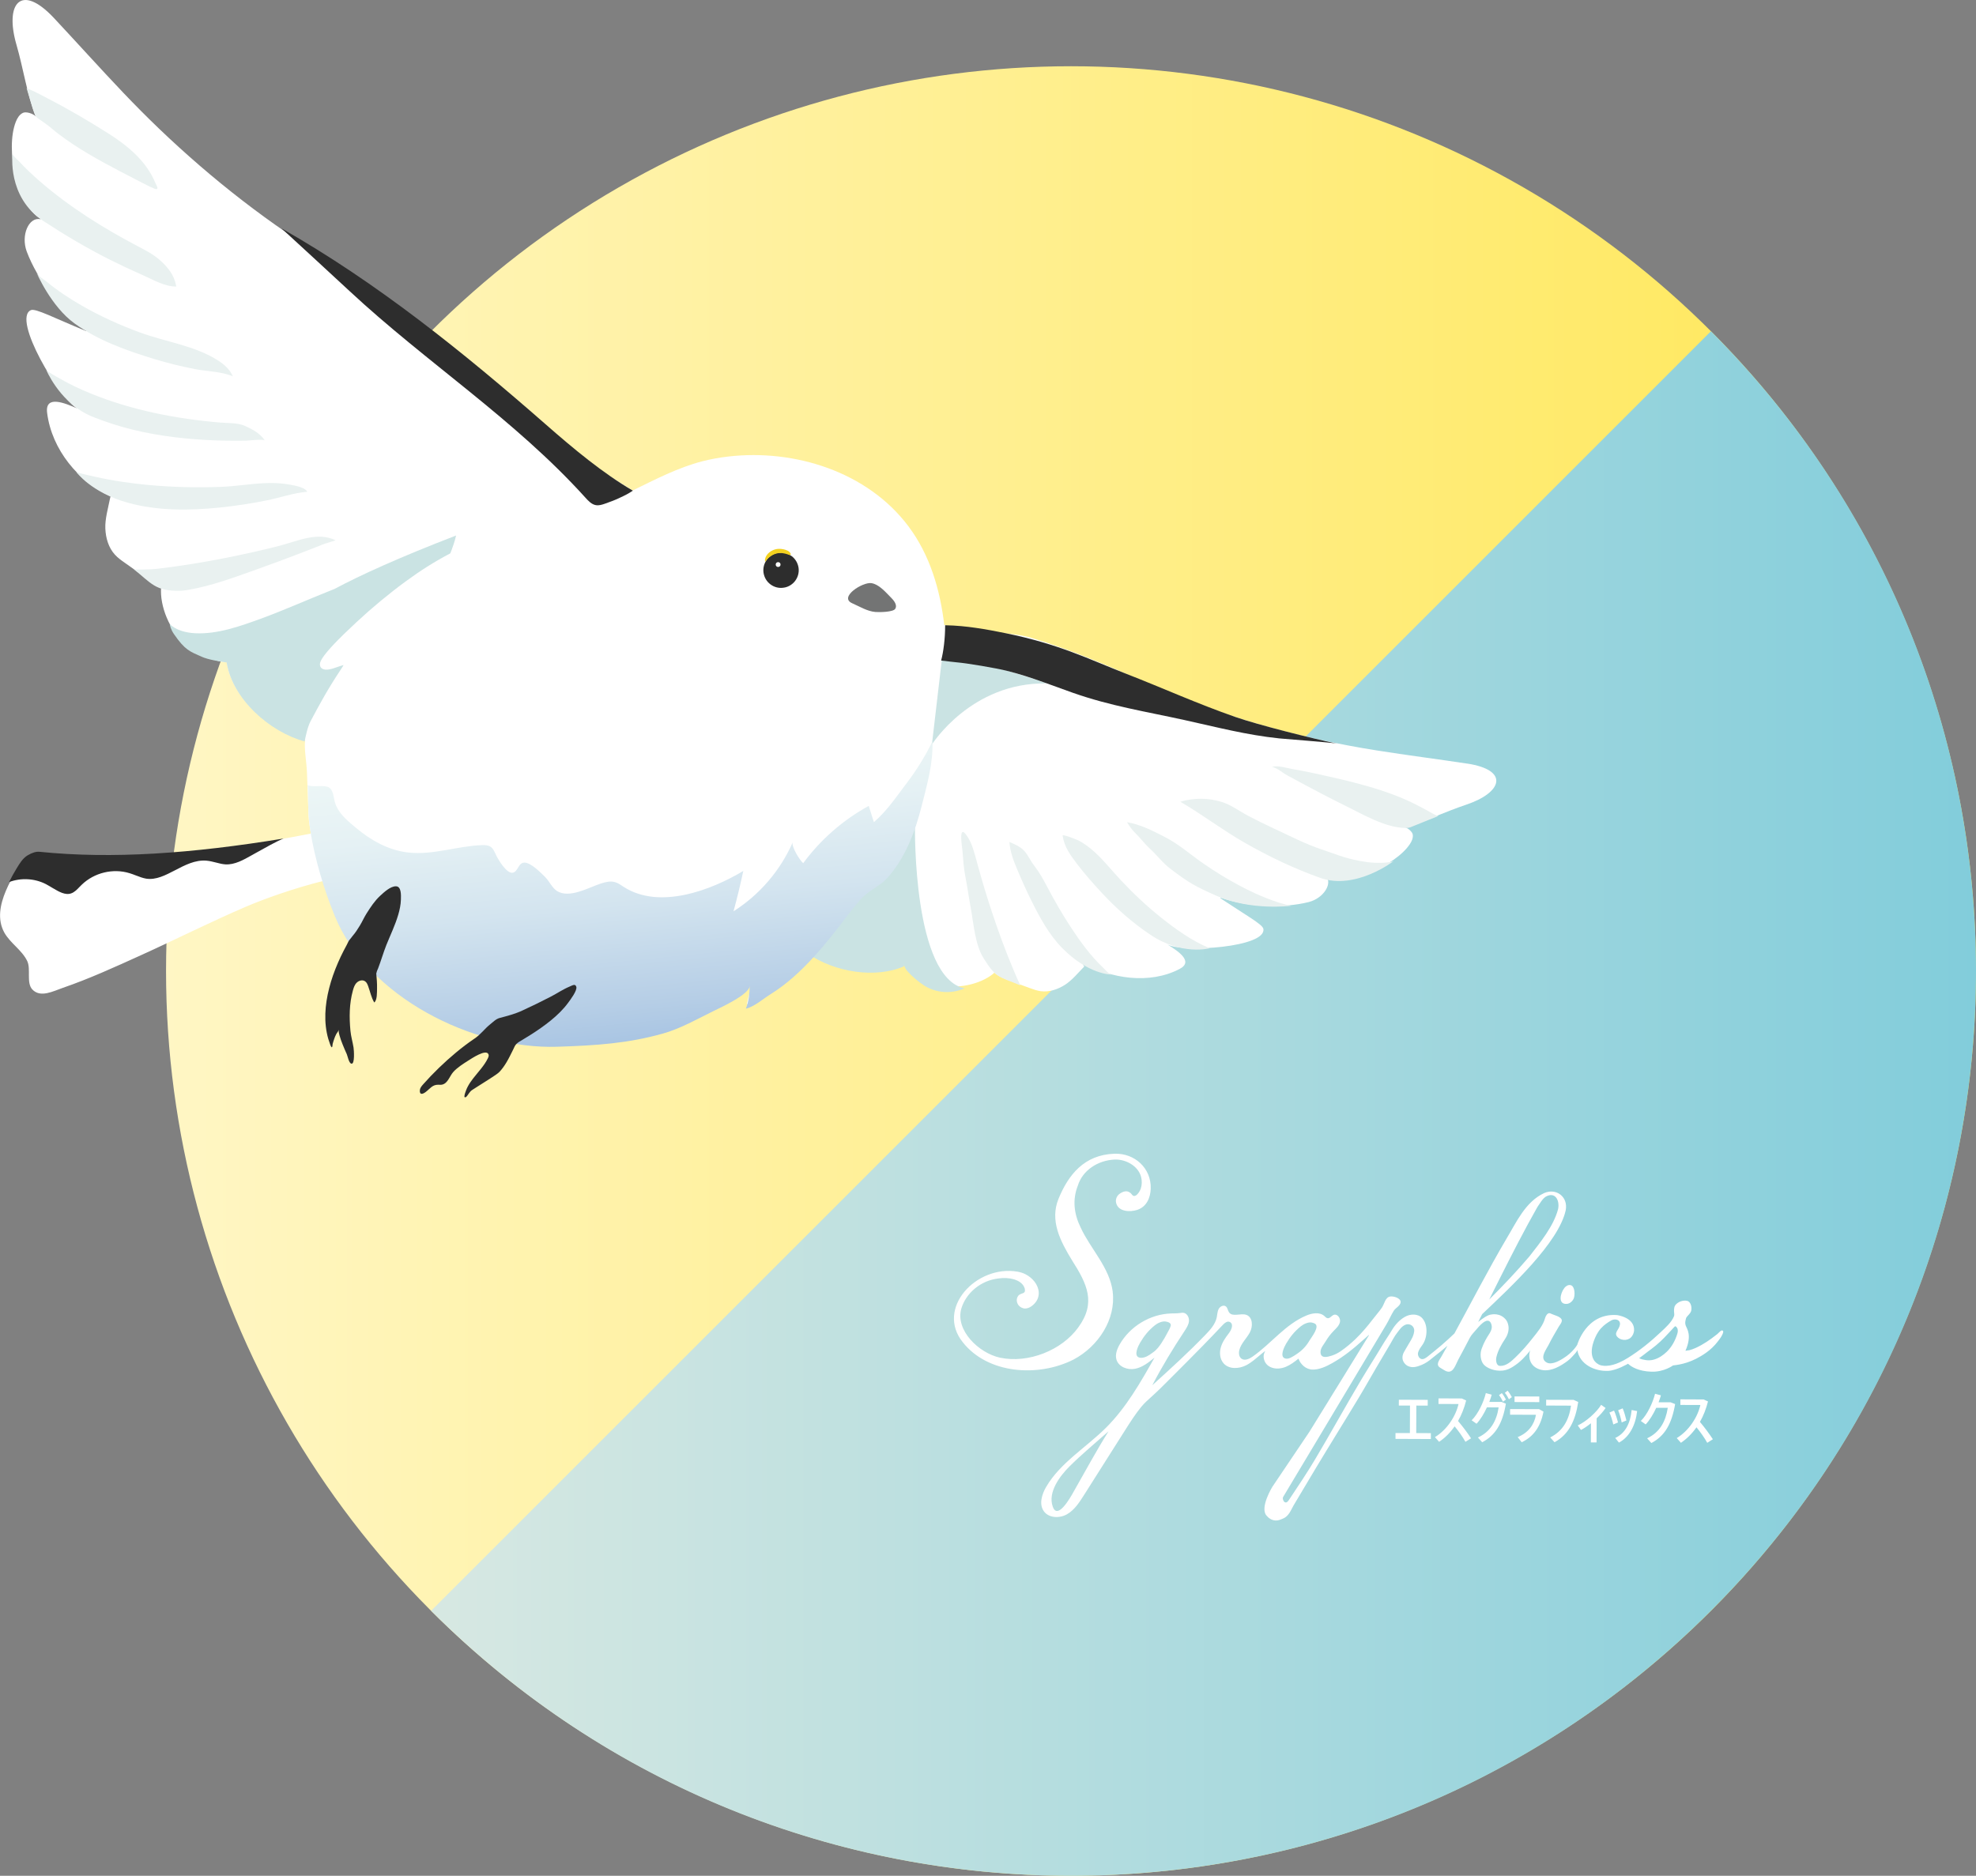 <?xml version="1.0" encoding="UTF-8"?>
<svg id="_レイヤー_2" data-name="レイヤー_2" xmlns="http://www.w3.org/2000/svg" width="548.14" height="520.45" xmlns:xlink="http://www.w3.org/1999/xlink" viewBox="0 0 548.14 520.45">
  <rect x="0" y="0" width="548.14" height="520.45" fill="#808080" stroke="none"/>
  <defs>
    <style>
      .cls-1 {
        fill: #f3d11f;
      }

      .cls-2 {
        fill: url(#_名称未設定グラデーション_1106);
      }

      .cls-3 {
        fill: url(#_名称未設定グラデーション_1064);
      }

      .cls-4 {
        fill: #cae3e3;
      }

      .cls-5 {
        fill: #fff;
      }

      .cls-6 {
        fill: #e9f1f0;
      }

      .cls-7 {
        fill: #2d2d2d;
      }

      .cls-8 {
        fill: #737474;
      }

      .cls-9 {
        fill: url(#_名称未設定グラデーション_33);
      }
    </style>
    <linearGradient id="_名称未設定グラデーション_1064" data-name="名称未設定グラデーション 1064" x1="46.06" y1="269.42" x2="548.14" y2="269.42" gradientUnits="userSpaceOnUse">
      <stop offset="0" stop-color="#fff6c4"/>
      <stop offset="1" stop-color="#ffe754"/>
    </linearGradient>
    <linearGradient id="_名称未設定グラデーション_1106" data-name="名称未設定グラデーション 1106" x1="119.59" y1="306.18" x2="548.14" y2="306.18" gradientUnits="userSpaceOnUse">
      <stop offset="0" stop-color="#d7e8e2"/>
      <stop offset="1" stop-color="#82cddb"/>
    </linearGradient>
    <linearGradient id="_名称未設定グラデーション_33" data-name="名称未設定グラデーション 33" x1="165.5" y1="285.18" x2="165.5" y2="205.6" gradientTransform="translate(-13.47 21.07) rotate(-5.65)" gradientUnits="userSpaceOnUse">
      <stop offset="0" stop-color="#a9c5e3"/>
      <stop offset=".13" stop-color="#b6cee6"/>
      <stop offset=".48" stop-color="#d3e4ef"/>
      <stop offset=".78" stop-color="#e5f1f4"/>
      <stop offset="1" stop-color="#ecf6f6"/>
    </linearGradient>
  </defs>
  <g id="_レイヤー_1-2" data-name="レイヤー_1">
    <circle class="cls-3" cx="297.1" cy="269.42" r="251.04"/>
    <path class="cls-2" d="M474.61,91.91c98.04,98.04,98.04,256.98,0,355.02-98.04,98.04-256.98,98.04-355.02,0"/>
    <path class="cls-5" d="M392.87,397.62l4.05.02v1.63s-9.81-.04-9.81-.04v-1.62s3.99.01,3.99.01l.03-7.64h-3.1s.01-1.61.01-1.61l8.01.03v1.6s-3.16-.01-3.16-.01l-.03,7.64ZM406.71,388.57l-1.2-.55-6.47-.03v1.55l5.55.02c-.77,3.45-3.29,7.24-6.54,9.18l1.16,1.31c1.6-1.08,3.07-2.52,4.3-4.3,1.08,1.29,2.21,2.88,3,4.3l1.56-.98c-1.02-1.54-2.34-3.32-3.61-4.8.95-1.66,1.72-3.57,2.25-5.7ZM413.13,388.97c.27-.69.5-1.37.67-2l-1.63-.45c-.6,2.52-2.15,5.81-3.94,7.55l1.36.96c1.06-1.12,2.08-2.79,2.88-4.55l3.25.02c-.57,3.72-2.21,6.72-5.74,8.35l1.18,1.32c3.71-1.96,5.64-5.21,6.57-10.71l-1.22-.49h-3.38ZM418.21,385.86l-.77.59c.45.52.8,1.14,1.13,1.79l.82-.59c-.35-.63-.71-1.24-1.18-1.79ZM415.82,387.09c.44.54.77,1.16,1.11,1.83l.82-.59c-.34-.65-.69-1.25-1.14-1.8l-.79.56ZM418.9,390.95v1.57s7.18.03,7.18.03c-.48,2.74-2.13,4.99-5.07,6.19l1.11,1.43c3.26-1.56,5.23-4.25,6.04-8.51l-1.23-.68-8.03-.02ZM427.01,387.47l-6.88-.02v1.56s6.87.02,6.87.02v-1.55ZM436.53,388.41l-7.63-.03v1.6s6.9.03,6.9.03c-.55,3.9-2.19,7.02-5.78,8.82l1.21,1.33c3.89-2.13,5.76-5.85,6.57-11.17l-1.28-.58ZM437.66,395.49l.9,1.26c.87-.44,1.83-1.1,2.76-1.85l-.02,5.32h1.58s.03-6.7.03-6.7c1.01-.96,1.9-1.98,2.48-2.86l-1.24-.88c-1.16,1.97-4.23,4.74-6.49,5.72ZM448.06,398.98l1.03,1.28c2.85-1.5,4.61-4.75,5.05-8.75l-1.52-.29c-.37,3.71-1.76,6.47-4.56,7.76ZM447.73,391.38l-1.28.55c.41.8.9,2.44,1.07,3.3l1.31-.55c-.23-.96-.69-2.42-1.1-3.3ZM450.13,390.76l-1.26.53c.38.85.84,2.51.98,3.38l1.32-.55c-.22-.96-.65-2.46-1.04-3.36ZM460.09,389.06c.26-.65.47-1.3.64-1.91l-1.62-.44c-.62,2.51-2.16,5.8-3.95,7.55l1.35.96c1.07-1.13,2.11-2.83,2.93-4.61h3.2c-.57,3.74-2.2,6.82-5.73,8.46l1.18,1.31c3.71-1.96,5.64-5.26,6.59-10.81l-1.26-.49h-3.35ZM473.79,388.84l-1.2-.55-6.46-.03v1.55s5.55.02,5.55.02c-.77,3.45-3.29,7.23-6.55,9.18l1.16,1.31c1.59-1.09,3.07-2.52,4.31-4.3,1.08,1.29,2.21,2.89,2.99,4.3l1.56-.99c-1.01-1.54-2.33-3.32-3.59-4.81.95-1.66,1.71-3.57,2.24-5.69ZM433.95,357.37c-1.16,1.47-1.81,4.56.64,4.41.86-.05,1.59-.71,1.94-1.45.41-.88.41-3.42-.81-3.75-.7-.18-1.37.27-1.78.79ZM478,369.65c-.19.91-.94,1.85-1.5,2.57-.91,1.2-2.02,2.24-3.25,3.12-3.85,2.72-7.08,3.29-9.15,3.51,0,0-2.49,1.86-6.02,1.74-3.53-.12-5.53-1.32-6.47-2.21,0,0-3.13,1.86-5.5,1.98-3.69.18-7.98-1.78-8.56-5.83.06.41-1.14,1.56-1.37,1.83-.81.94-1.81,1.62-2.86,2.28-2.12,1.32-4.66,2.21-7.03.97-2.47-1.29-2.23-4.19-1.76-4.99,0,0-1.57,2.13-3.48,3.63-1.92,1.44-3.35,2.32-5.89,2-1.35-.18-3.28-.9-3.93-2.16-.56-1.07-.65-2.4-.32-3.55,0,0,.55-1.96,2.21-4.45,0,0,.76-1.09.7-2.01-.08-1.07-.66-2.08-1.86-1.45-.95.5-1.74,1.45-2.43,2.26-.62.74-1.35,1.43-1.8,2.29-1.05,2.02-2.11,4.04-3.2,6.05-.51.93-1.09,2.79-2.09,3.24-1.02.45-1.99-.46-2.79-.9-1.54-.85-.46-2.04.22-3.23.56-.98,1.11-1.97,1.66-2.95,0,0,0,0-.01.01-1.24,1.05-2.5,2.08-3.78,3.07-.08.06-.16.13-.24.19-.09.07-.18.15-.27.22-.85.72-1.78,1.37-2.81,1.8-1.25.52-2.59.97-3.9.32-.77-.39-1.4-1.24-1.47-2.11-.09-1.22.57-1.97,1.12-2.98.53-.97,1.16-1.85,1.64-2.86.28-.59.58-1.55.47-2.2-.19-1.17-1.47-1.74-2.49-1.26-1.11.52-1.54,1.37-2.26,2.26-.63.78-1.38,2.18-1.88,3.06-.77,1.32-1.55,2.63-2.33,3.94-2.21,3.69-4.12,7.15-6.33,10.83-4.03,6.71-8.02,13.05-12.04,19.76-1.93,3.22-4.18,7.03-6.12,10.26-.73,1.3-1.34,2.97-2.84,3.6-.76.31-1.34.63-2.21.57-1.03-.07-1.89-.65-2.52-1.44-1.79-2.26,1.69-7.9,1.69-7.9l10.26-15.24s.05-.08.07-.12c.07-.11.13-.21.2-.32.1-.17.21-.34.31-.5.14-.22.28-.45.42-.67.17-.28.34-.55.51-.83.2-.32.4-.64.6-.97l.67-1.09c.25-.4.49-.8.74-1.19l.79-1.28c.28-.45.56-.91.84-1.36.29-.47.58-.94.87-1.42.3-.49.6-.97.9-1.46l.92-1.48c.31-.5.61-1,.92-1.49.31-.5.61-.99.92-1.49l.9-1.47c.29-.48.59-.95.88-1.43.28-.46.56-.92.85-1.37.27-.43.54-.87.8-1.3.25-.41.5-.81.75-1.22.23-.37.46-.74.69-1.12.2-.33.41-.67.62-1,.18-.29.35-.58.53-.86.15-.24.29-.48.44-.71.07-.12.13-.21.2-.34.09-.15.09-.12.13-.19.13-.24.03-.21.07-.24-.32.24-.6.54-.9.8-.25.22-.5.43-.75.65-2.73,2.45-5.34,4.58-8.53,6.38-1.58.89-3.73,1.96-5.79,1.79-.1,0-.19-.03-.29-.05-.9-.18-1.75-.67-2.34-1.38-.22-.26-.43-.52-.6-.82-.14-.25-.23-.52-.35-.77,0,0,0,0,0-.01,0,.02-.35.28-.39.31-.14.11-.28.22-.42.33-.28.21-.57.42-.86.62-.58.39-1.2.75-1.85,1.02-.12.05-.25.1-.38.14-1.49.52-3.27.49-4.53-.47-.88-.67-1.37-1.86-1.21-2.96.06-.4.25-.73.4-1.1,0-.01-.04.01-.17.12-.07.06-.14.11-.21.16-.14.11-.27.21-.41.32-.27.22-.54.44-.8.66-.53.44-1.05.89-1.6,1.32-.65.51-1.33.98-2.06,1.36-2.01,1.04-4.76,1.18-6.27-.5-1.02-1.14-1.21-2.85-.82-4.33.39-1.48,1.28-2.77,2.22-3.98.73-.94,1.42-2.47.42-3.12-.8-.52-1.65.3-2.3,1-1.75,1.87-3.53,3.71-5.31,5.54-2.92,2.99-5.87,5.94-8.82,8.89-1.77,1.77-3.51,3.54-5.37,5.21-1.01.91-2.02,1.8-2.89,2.86-1.66,2.03-3.07,4.26-4.48,6.48-3.82,6.02-7.64,12.05-11.45,18.07-1.26,1.99-2.61,4.07-4.66,5.24s-5.03,1.08-6.41-.83c-1.41-1.95-.57-4.71.64-6.78,3.97-6.76,11.1-10.92,16.65-16.46,5.57-5.57,9.52-12.52,13.39-19.38-1.62,1.32-3.33,2.68-5.38,3.08-2.05.41-4.52-.5-5.15-2.49-.45-1.42.13-2.95.86-4.24,2.87-5.05,8.48-8.44,14.29-8.62.8-.03,1.61,0,2.4-.11.33-.05.65-.12.98-.08,1.02.11,1.65,1.28,1.57,2.3s-.68,1.92-1.24,2.78c-3.29,4.98-6.17,9.73-8.93,15.02,5.09-4.6,9.86-8.95,14.63-13.88,1.4-1.44,2.84-3,3.25-4.97.16-.78.16-1.62.54-2.32.38-.7,1.36-1.19,1.99-.69.5.39.51,1.13.88,1.65.98,1.38,3.23.12,4.82.7,1.78.65,1.84,3.24.93,4.9-.9,1.66-2.43,3.01-2.9,4.85-.21.84-.12,1.86.57,2.38.91.68,2.2.08,3.13-.57,5.15-3.61,9.12-9,14.93-11.4,1.6-.66,3.62-1.01,4.93.13.29.25.55.58.93.63.65.08,1.08-.7,1.7-.93.99-.37,1.93.91,1.73,1.95-.21,1.04-1.06,1.79-1.8,2.55-.84.86-1.57,1.83-2.18,2.86-.56.95-1.47,1.86-1.42,3.04.07,1.84,2.01,1.27,3.16.9.87-.28,1.71-.71,2.46-1.23,1.41-.98,2.74-2.07,3.98-3.26,1.79-1.71,3.39-3.61,4.9-5.58.83-1.09,1.75-2.11,2.53-3.24.68-.97.89-2.78,2.21-3.07.91-.2,3.11.41,2.98,1.61-.11.96-1.42,1.56-1.89,2.31-.76,1.22-1.31,2.56-2.05,3.79-2.58,4.32-5.17,8.65-7.75,12.97-3.16,5.28-6.32,10.56-9.48,15.85-2.67,4.47-5.35,8.94-8.03,13.41-1.13,1.88-2.26,3.77-3.38,5.65-.24.4.01,1.16.38,1.42.59.41,1.03-.29,1.31-.71,2.43-3.65,4.91-7.34,7.15-11.1,4.34-7.29,8.37-14.63,12.7-21.92,1.84-3.1,4.09-6.59,5.93-9.69.93-1.57,1.8-2.76,2.73-4.33.86-1.44,2.05-2.75,3.55-3.62,1.49-.87,3.69-.96,4.87.41,1.05,1.22,1.28,2.98,1.07,4.53-.11.79-.34,1.58-.72,2.28-.41.77-1.04,1.39-1.38,2.21-.14.33-.26.69-.19,1.05.08.45.29.9.71,1.12.7.37,1.44-.18,1.98-.6.67-.52,1.33-1.06,1.98-1.6,1.27-1.05,2.56-2.11,3.77-3.24.56-.52,1.11-1.05,1.67-1.57,4.78-8.75,9.34-17.62,14.4-26.22,2.81-4.65,5.24-10.25,10.46-12.71,3.36-1.49,6.75,1.01,6,4.79-1.98,8.95-15.08,21.13-23.17,28.79-.36.72-.73,1.44-1.1,2.17,1.35-1.09,2.71-1.99,3.6-2.06,0,0,2.61-.66,4.25,1.65,0,0,1.55,2.21-.4,5.13-1.01,1.52-1.99,3.23-2.4,5.02-.19.82-.11,2.42,1.03,2.45,1.71.05,3.08-1.25,4.22-2.34,1.75-1.67,3.34-3.5,4.83-5.4,1.36-1.73,2.87-3.44,3.44-5.57.12-.46.57-1.27,1.09-1.32.22-.02.43.08.63.18.8.39,2.34.68,2.81,1.49.39.67-.46,1.56-.79,2.13-.96,1.64-1.93,3.28-2.78,4.99-.58,1.18-2.25,3.22-1.07,4.49,1.36,1.46,3.76.1,5.07-.71,2.78-1.69,3.95-3.81,3.95-3.81,0,0,2.45-8.85,11.01-8.23,0,0,4.99.61,4.75,4.33-.08.69-.38,1.41-.89,1.89-1.05,1.01-3.01.85-3.89-.34-.44-.6-.14-1.2.21-1.75.36-.56.78-1.32.64-2-.22-1.04-1.62-1.09-2.38-.66-1.07.61-1.98,1.24-2.83,2.16-.96,1.03-1.6,2.34-2.06,3.66-1.69,4.85,1.08,6.21,1.08,6.21.66.52,1.64.61,2.44.58,1.23-.04,2.43-.42,3.55-.91.84-.37,1.65-.81,2.43-1.3,3.25-2.03,6.24-4.44,9.02-7.07,1.31-1.23,3.1-2.79,3.77-4.52.15-.39-.03-1.05-.01-1.47.01-.5.04-1.13.35-1.55.71-.94,2.12-1.46,3.26-1.22,1.17.25,1.46,2.13,1.06,3.05-.12.27-.36.52-.54.75-.23.29-.77.74-.82,1.13-.05.33-.38,1.08-.05,1.98.33.89,1.79,2.63-.09,6.96.02-.04,1.02-.15,1.09-.17,1.18-.31,2.3-.85,3.36-1.45.96-.54,1.89-1.15,2.78-1.8.56-.41,1.11-.83,1.65-1.26.28-.23,1.1-1.25,1.46-.91.14.13.17.34.13.52ZM413.11,360.56c3.86-3.85,7.61-7.8,11.12-11.93,3.06-3.92,6.76-8.45,7.99-13.18.48-2.43-.82-4.89-3.43-3.42-.97.64-1.6,1.85-2.32,2.87-3.63,6.41-6.99,12.98-10.3,19.56-1.02,2.03-2.04,4.07-3.06,6.1ZM322.25,372.53c.55-.82,1.06-1.7,1.51-2.58.59-1.13.77-1.33.98-2.05.14-.48-.12-.78-.49-.97-.29-.15-.66-.23-.97-.27-.97-.13-2.21.48-2.94,1.07-1.74,1.41-2.95,2.9-4.07,4.81-.5.85-1.84,3.5-.37,4.08.88.35,2.11-.11,3.02-.73.26-.18.7-.51.9-.64,1.05-.71,1.75-1.68,2.44-2.72ZM307.49,397.15c-3.61,3.21-7.41,6.33-10.82,9.73-2.66,2.65-6.06,7.15-4.64,11.14.12.33.27.67.52.92,1.76,1.72,5.11-4.77,5.73-5.86,2.77-4.84,5.8-10.5,9.21-15.92ZM364.73,367.24c-.3-.16-.66-.27-.95-.31-.97-.13-2.21.48-2.94,1.07-1.74,1.41-2.95,2.9-4.07,4.81-.5.85-1.84,3.5-.37,4.08,1,.4,2.25-.52,2.98-.98,1.81-1.15,2.93-2.36,3.9-4.01.51-.87,2.93-3.85,1.45-4.66ZM465.16,368.34c-.09-.12-.32-.4-.47-.35-.17.05-.8.8-.94.95-1.38,1.49-2.76,3-4.33,4.3-.78.65-1.6,1.26-2.42,1.86-.23.17-2.23,1.77-2.32,1.7.49.36,1.29.47,1.88.57.72.12,1.46.07,2.17-.12,1.38-.37,2.64-1.23,3.64-2.2,1.4-1.36,2.35-3.13,2.92-4.99.17-.55.24-1.22-.13-1.72ZM308.68,358.48c-.86-6.81-6.09-11.82-8.89-17.85-1.91-3.91-2.33-7.79-.79-11.69,1.3-4.18,5.5-7.02,10.24-7.21,3.02-.12,6.51,1.75,7.3,4.83.27,1.04.25,2.21-.09,3.24-.2.61-1.06,2.16-1.93,2.02-.43-.07-.57-.53-.88-.78-.27-.22-.61-.43-.96-.48-.76-.12-1.63.28-2.21.75-.72.59-1.08,1.53-.86,2.44.59,2.51,3.92,2.59,5.89,1.93,2.57-.86,3.64-3.37,3.71-5.91.16-5.66-4.46-9.85-10.05-9.66-8.43.28-12.81,5.88-15.53,12.51-2.46,6.01.47,11.7,3.72,17.02,4.24,6.65,6.76,11.82,1.76,18.66-4.53,6.32-13.84,10.07-21.71,8.4-5.86-1.27-12.46-7.59-10.73-13.62,1.29-4.34,5.43-7.83,10.32-8.36,2.68-.42,6.46.19,7.26,2.76.09.5.2,1-.36,1.27-.56.27-1.07.28-1.46.82-.56.76-.47,1.81.09,2.55.31.41.77.7,1.26.85,1.33.42,2.76-.67,3.52-1.67.61-.8.91-1.79.84-2.79-.15-2.15-1.78-3.98-3.64-4.94-.72-.37-1.48-.6-2.27-.74-11.41-1.93-22.74,10.22-15.14,19.61,6.89,8.74,20.84,9.78,30.71,4.78,6.95-3.68,11.78-11.25,10.86-18.75Z"/>
    <g>
      <g>
        <path class="cls-5" d="M406.94,211.86c-8.32-1.26-16.69-2.32-25-3.64-5.53-.87-11.06-1.92-16.53-3.14-16.43-3.65-32.5-8.84-47.79-15.78-10.26-4.66-20.66-9.07-31.46-12.31-7.34-2.22-16.84-.82-24.05-3.58,0,0-.17.03-.17.03-1.14-9.77-3.96-19.43-9.94-27.41-11.35-15.14-31.56-21.48-49.9-19.37-2.46.28-4.9.71-7.29,1.33-6.76,1.75-13.07,5.05-19.32,8.1l-16.99-10.65c-14.34-11.25-30.2-26.38-35.72-30.78-9.86-7.88-19.62-15.32-30.41-21.82-17.42-10.47-33.57-23.08-48.29-37.18-3.39-3.25-6.69-6.58-9.94-9.99-6.5-6.84-12.79-13.84-19.22-20.72C5.75-4.8,1.26,1,4.57,12.43c1.93,6.69,2.83,13.35,5.31,19.84-.77-.81-2.72-1.38-3.55-.94-.98.48-1.56,1.49-1.95,2.48-2.94,7.55.25,22.99,6.85,26.87l.06.04-.07.11c-3.19-.73-5.5,4.4-3.8,8.97,2.91,7.75,9.52,16.52,16.6,21.68l-.16.37c-8.76-3.58-13.99-6.37-15.29-5.8-5.36,2.37,8.03,24.74,12.86,27.28-3.39-1.48-8.98-3.85-8.36,1.2,1.28,10.29,8.8,19.2,17.59,23.18l-.17.73c-.51,2.59-1.38,5.55-1.27,8.18.1,2.64.88,5.35,2.67,7.29.81.89,1.8,1.6,2.8,2.29,1.52,1.07,3.03,2.15,4.55,3.22,1.19.84,2.38,1.68,3.68,2.36.58.31,1.17.55,1.78.77v.33c-.46,5.32,2.43,12.15,6.52,15.58.37.33,7.77,5.6,11.65,5.17l.03.17c1.32,9.24,11.29,19.04,21.75,21.45-.33,2.63.36,5.74.5,9.11.18,4.18.27,7.78.45,11.96.06,1.63.36,3.25.64,4.96-24.41,4.83-49.75,7.7-74.79,5.41-1.32-.11-2.65.44-3.78,1.12-1.46.89-2.39,2.42-3.24,3.9-.99,1.71-2,3.55-2.79,5.43-1.65,3.88-2.41,7.99-.47,11.56,1.66,3.02,4.96,4.91,6.41,8.01,1.02,2.2-.3,5.94,1.35,7.78,2.24,2.47,5.88.5,8.46-.39,7.4-2.54,14.54-5.82,21.65-9.04,9.12-4.12,19.69-9.42,28.88-13.36,5.67-2.44,13.68-5.24,21.62-7.25,4.21,11.16,11.39,21.11,20.34,28.96,9.14,8.02,22.24,12.45,33.83,15.65,5.19,1.43,10.27.38,15.62.28,6.4-.12,12.82-.65,19.09-1.97,9.2-1.94,17.4-5.95,25.33-10.93,1.56-.97,3.5-3.14,4.75-4.51-.05,2.36-.89,4.45-1.34,6.66,3.3-.13,6.96-3.73,9.36-5.79,3.33-2.84,6.44-5.93,9.43-9.12,7.16,5.61,17.95,7.17,24.97,3.66.05,0,.08-.03.13-.06,1.67,3.08,9.31,5.85,9.72,5.97,4.6,1.26,11.1-.08,14.79-3.1l.23-.28c.44.39.95.71,1.49,1.01,1.15.62,2.38,1.08,3.6,1.51,1.55.57,3.11,1.15,4.67,1.72,1.01.37,2.03.74,3.1.9,2.35.33,4.73-.48,6.74-1.74,1.99-1.27,3.72-3.4,5.38-5.1l-.76-1.22c8.2,4.71,18.98,6.21,27.2,1.9,4.04-2.11-.55-5.03-3.35-6.78,4.31,2.3,27.58.79,26.59-4.37-.23-1.24-4.89-3.79-11.92-8.48l.1-.14c7.39,2.59,17.2,3,24.38,1.21,4.23-1.06,6.83-5.35,4.67-7.35l.05-.11s.06.02.08.04c6.19,2.9,19.18-2.6,23.24-8.6.55-.8.98-1.75.85-2.7-.11-.82-1.49-1.97-2.48-2.14,6.03-1.48,11.38-4.19,17.29-6.16,10.08-3.38,12.08-9.62.24-11.42Z"/>
        <path class="cls-7" d="M219.61,154.3c1.03.78,1.71,1.94,1.91,3.23.18,1.29-.15,2.57-.93,3.62s-1.98,1.76-3.23,1.91c-1.29.2-2.59-.13-3.65-.93-1.05-.78-1.7-1.92-1.91-3.23-.18-1.29.15-2.57.93-3.62.76-1,1.85-1.67,3.09-1.88l.14-.02c1.29-.2,2.6.15,3.65.93Z"/>
        <path class="cls-1" d="M218.71,153.88c-.52-.18-1.04-.33-1.59-.4-1.13-.15-2.21.12-3.16.73-.28.18-.55.39-.81.61-.71.61-.72,1.1-.86.98-.12-.1-.09-.53-.07-.64.3-1.56,1.88-2.64,3.35-2.84.75-.1,1.57,0,2.28.22.37.11.75.27,1.06.53.16.14.6.62.41.85-.05.06-.14.09-.22.08-.13,0-.27-.07-.39-.12Z"/>
        <path class="cls-8" d="M243.2,162.32c1.57.85,2.98,2.49,4.21,3.75.76.78,1.52,1.96.92,2.87-.6.91-4.43.95-5.5.86-2.28-.19-4.38-1.52-6.43-2.42-3.82-1.68,2.93-5.98,5.35-5.58.48.08.97.26,1.46.52Z"/>
        <path class="cls-4" d="M245.72,241.07c1.32-.72,4.03-3.06,5.08-4.51-.09,5.7.12,13.44.11,13.5-.04,5.85.61,11.52-.16,18.06-7.71,3.38-19.12,1.8-26.96-3.71.81-.81,1.64-1.69,2.47-2.61.94-1.01,1.94-2.08,2.99-3.17,4.85-5.1,10.56-11.14,14.07-17.51,0,.02.03.03.05.05.59.47,1.38.43,2.36-.11Z"/>
        <path class="cls-7" d="M10.99,236.34c20.2,2.06,42.31.47,67.66-3.68-2.18.88-5.12,2.59-7.59,3.95l-1.13.63c-2.37,1.34-4.82,2.73-7.37,2.59-.86-.05-1.69-.26-2.6-.5-.89-.22-1.79-.46-2.76-.54-3.11-.22-5.89,1.24-8.6,2.65-2.72,1.41-5.28,2.75-8,2.36-.96-.16-1.89-.51-2.87-.89-.57-.22-1.17-.45-1.77-.63-4.61-1.42-9.8-.16-13.27,3.18-.23.21-.43.43-.66.66-.71.74-1.38,1.42-2.22,1.73-1.68.64-3.47-.43-5.37-1.56-.58-.34-1.16-.7-1.72-.99-3.14-1.61-6.92-1.79-10.21-.56.64-1.3,1.37-2.58,2.11-3.81.81-1.33,1.71-2.83,3.06-3.62,1.25-.74,2.36-1.08,3.31-.97Z"/>
        <path class="cls-6" d="M280.01,233.61c.18,2.69,1.13,5.16,2.16,7.62,1.24,2.96,2.55,5.89,3.98,8.76,2.28,4.57,4.83,9.3,8.43,12.98,7.34,7.51,13.75,7.44,13.75,7.44-.62,0-1.93-1.54-2.32-1.91-3.51-3.31-6.4-7.31-9.03-11.33-2.34-3.57-4.47-7.28-6.46-11.05-1.16-2.2-2.15-4.03-3.66-5.97-1.03-1.31-1.69-2.99-2.85-4.19-1.05-1.09-2.61-1.74-3.99-2.35Z"/>
        <path class="cls-6" d="M294.78,231.86c.45,3.15,2.18,5.47,4.07,7.95,2.1,2.75,4.39,5.33,6.74,7.87,4.07,4.39,8.58,8.37,13.56,11.7,8.73,5.84,16.41,3.72,16.41,3.72-.14-.05-.27-.11-.4-.17-4.69-2.01-9.01-5.1-12.98-8.26-4.03-3.2-7.78-6.74-11.3-10.49-2.33-2.48-4.56-5.33-7.13-7.68-1.37-1.25-2.85-2.38-4.48-3.26-.28-.15-4.57-1.9-4.49-1.39Z"/>
        <path class="cls-6" d="M327.43,222.45c6.08,3.55,11.75,7.9,17.91,11.41,6.67,3.81,13.63,7.12,20.87,9.71,9.89,3.53,20.5-4.73,20.5-4.73-.83.6-4.89.73-7.47.36-5.71-.82-7.85-1.92-12.76-3.56-4.4-1.47-8.73-3.74-12.94-5.68-2.48-1.14-4.92-2.35-7.33-3.62s-4.69-3.01-7.26-3.82c-3.72-1.17-7.79-1.19-11.53-.07Z"/>
        <path class="cls-6" d="M312.62,228.11c.75,1.22,1.44,2.21,2.44,3.16,1.08,1.02,2.6,2.99,3.7,3.99,2.24,2.04,3.67,4.1,6.08,5.93,4.94,3.74,6.91,4.85,12.58,7.34,9.67,4.25,20.7,2.79,20.7,2.79-.59-.1-1.18-.26-1.76-.42-4.4-1.2-8.62-3.11-12.64-5.25-3.43-1.82-6.73-3.86-9.92-6.07-3.56-2.47-6.79-5.35-10.66-7.34-3.47-1.79-6.68-3.45-10.53-4.13Z"/>
        <path class="cls-6" d="M266.91,230.93c-.62.58,0,4.35.08,5.18.21,2.43.32,4.62.78,6.99.58,2.98.99,5.99,1.54,8.97.78,4.23,1.16,9.94,3.48,13.71,3.55,5.76,4.4,5.13,10.25,7.62-.65-1.34-1.23-2.71-1.81-4.08-2.29-5.41-4.31-10.93-6.15-16.5-1.34-4.07-2.58-8.17-3.72-12.3-.54-1.96-1.03-3.93-1.72-5.84-.36-1-.86-1.95-1.46-2.83-.64-.93-1.03-1.14-1.25-.93Z"/>
        <path class="cls-4" d="M253.81,229.48c0,.45-.53,41.81,13.77,44.75-.35.17-.72.3-1.09.42-3.42,1.12-7.21.7-10.24-1.28-1.59-1.04-3.28-2.48-4.54-3.91-1.46-1.67-1.62-4.6-1.72-6.7-.19-3.91-.3-7.81-.51-11.72-.24-4.54-.41-9.91,1.02-14.29.56-1.7,1.32-3.33,2.1-4.93.27-.56,1.19-1.73,1.2-2.35Z"/>
        <path class="cls-6" d="M352.85,212.77c1.6.38,2.88,1.65,4.32,2.41,1.67.89,3.32,1.8,4.99,2.69,3.68,1.97,7.38,3.9,11.13,5.74,4.82,2.36,10.82,5.95,16.35,6.11.54.02,1.1.01,1.61-.19,0,0,7.78-3.14,7.79-3.14-.2.07-1.23-.44-1.4-.54-1.52-.87-3.06-1.69-4.61-2.49-8.58-4.43-18.89-6.7-28.26-8.76-2.06-.45-4.13-.86-6.2-1.21-1.66-.28-4.06-1.1-5.7-.62Z"/>
        <path class="cls-6" d="M85.21,136.45c-3.77.29-7.54,1.66-11.29,2.4-4.28.85-8.6,1.53-12.94,1.97-8.42.86-17.2.96-25.42-1.31-.08-.02-.15-.04-.23-.06-10.11-2.85-14.12-8.45-14.12-8.45,1.2.42,4.26,1.07,5.13,1.27,4.87,1.11,9.84,1.82,14.81,2.29,6.66.62,13.36.77,20.04.53,4.07-.14,8.1-.85,12.17-1.03,2.08-.09,4.18-.06,6.25.28,1.36.22,5.06.76,5.6,2.1Z"/>
        <path class="cls-6" d="M73.45,122.22c-.32-.48-4.54.04-5.21.05-1.84.03-3.67.03-5.51,0-3.81-.06-7.61-.27-11.4-.64-7.68-.76-15.34-2.22-22.6-4.85-1.64-.59-3.29-1.17-4.84-1.97-7.71-3.99-11.09-12.24-11.09-12.24.03.45,3.49,2.29,3.82,2.48,2.76,1.6,5.66,2.96,8.62,4.16,11.37,4.63,23.62,7,35.81,8.03,2.34.2,4.83,0,6.98.97s4.14,2.07,5.43,3.99Z"/>
        <path class="cls-6" d="M48.84,79.2c.02.1.04.21.05.31-3.25,0-6.36-1.88-9.25-3.15-3.09-1.36-6.15-2.8-9.17-4.31-6.36-3.2-12.48-6.83-18.44-10.73C1.87,54.67,3.49,42.67,3.49,42.66c-.02.49,1.47,1.75,1.76,2.07,1.83,2,3.82,3.86,5.87,5.63,8.23,7.13,17.58,12.96,27.19,18.01,2.3,1.21,4.3,2.22,6.23,3.97,2.11,1.91,3.79,4.05,4.29,6.86Z"/>
        <path class="cls-6" d="M64.59,104.41c-3.22-1.36-7.05-1.33-10.51-2-3.82-.75-7.61-1.67-11.33-2.81-7.73-2.37-15.46-5.09-22.06-9.85s-10.59-14.18-10.59-14.18c.25.89,2.31,2.15,2.97,2.69,2.98,2.45,6.22,4.58,9.56,6.5,5.13,2.96,10.55,5.41,16.11,7.46,7.27,2.68,15.35,3.65,21.89,7.89,1.66,1.07,3.18,2.48,3.95,4.3Z"/>
        <path class="cls-6" d="M93.08,149.92s-2.25.71-2.47.78c-.78.22-1.55.57-2.3.86-1.84.73-3.7,1.44-5.55,2.15-3.82,1.46-7.65,2.89-11.51,4.26-6.16,2.19-12.5,4.58-18.96,5.68-.81.14-1.63.26-2.45.27-6.76.12-7.82-2.06-12.78-6.03.22.17,1.8.15,2.06.14,2.12-.02,3.43-.08,5.1-.28,6.11-.74,12.19-1.73,18.23-2.92,4.96-.98,9.89-2.09,14.8-3.32,5.07-1.28,10.76-4.11,15.86-1.59Z"/>
        <path class="cls-4" d="M92.85,163.39c-.42.17-.85.33-1.27.5-6.44,2.56-12.76,5.41-19.28,7.79-5.7,2.08-12,4.33-18.16,4.02-2.39-.12-5.31-.78-7.04-2.54.04.39.26,1.48,1.16,2.78,3.08,4.48,4.43,4.83,7.74,6.3,1.73.77,4.65,1.24,6.53,1.52.11.02.22.01.33.02,1.65,10.27,12.06,19.35,21.64,21.94.29-1.39.79-3.97,1.65-5.61,2.56-4.8,4.7-8.81,8.58-14.64.27-.41.46-.71.57-.94-.46.11-1.06.32-1.51.47-1.74.61-3.41,1.18-4.45.5-.35-.21-.55-.57-.58-.98-.07-.69-.21-2.31,9.83-11.61l.28-.27c4.38-4.07,8.95-7.86,13.59-11.27,4.38-3.19,7.66-5.29,12.47-7.85.62-1.63,1.21-3.26,1.59-4.94-15.92,6.14-26.56,11.01-33.68,14.8Z"/>
        <path class="cls-6" d="M9.96,32.33c-.25-.28-.78-1.88-.89-2.24-.6-1.88-1.1-3.77-1.7-5.65.76.36,1.45.63,1.63.71,1.52.7,2.81,1.43,4.29,2.19,5.77,2.97,11.37,6.27,16.85,9.74s10.55,7.77,12.97,13.72c.12.29.74,1.27.51,1.56-.15.18-.44.11-.66.03-1.48-.59-2.85-1.34-4.26-2.06-1.77-.9-3.54-1.81-5.3-2.74-6.03-3.18-11.92-6.4-17.3-10.52-1.18-.9-2.26-1.91-3.46-2.76s-2.36-1.61-2.68-1.98Z"/>
        <path class="cls-4" d="M261.25,183.13l-2.74,23.44s10.9-17.34,31.84-16.94c0,0-18.3-6.84-29.1-6.49Z"/>
        <path class="cls-7" d="M262.18,173.56c.01,3.53-.47,7.37-1.11,9.71,3.84.49,5.08.54,7.01.82,2.8.4,5.59.88,8.37,1.41,7.21,1.39,14.16,4.26,21.1,6.7,10.51,3.7,20.19,5.2,31.05,7.59,8.96,1.97,17.15,4.14,26.29,5.09,1.61.17,14.35,1.11,15.9,1.44-7.02-1.49-21.71-5.16-28.14-7.4-10.48-3.65-19.87-7.92-30.21-11.96-10.55-4.12-18.58-8.23-33.47-11.27-2.74-.56-5.49-1.08-8.26-1.48-2.63-.38-5.41-.67-8.53-.73,0,.03-.01.06-.01.09Z"/>
        <path class="cls-7" d="M171.71,138.22c-1.3.6-2.52,1.05-3.86,1.52-.82.29-1.68.56-2.54.42-1.19-.2-2.08-1.15-2.89-2.05-19.71-21.83-44.12-37.48-65.5-57.39-6.24-5.81-12.54-11.56-18.81-17.34,26.56,15.1,50.34,34.28,73.25,54.35,7.79,6.83,15.81,13.51,24.19,18.41-1.38.91-2.01,1.23-3.83,2.07Z"/>
        <path class="cls-9" d="M93.23,223.52c1.09,2.55,3.48,4.47,5.55,6.2,4.12,3.45,8.97,6.18,14.39,6.81,6.85.79,13.63-1.79,20.52-2.04.81-.03,1.67-.01,2.35.42.82.53,1.18,1.52,1.6,2.4.61,1.29,2.98,5.24,4.66,4.82,1.46-.36,1.49-2.91,3.3-2.79,1.8.12,4.47,2.85,5.68,4.06,1.07,1.08,1.92,2.98,3.2,3.8,3.42,2.19,8.77-.93,12.17-2.05,1.26-.41,2.62-.76,3.9-.41.93.26,1.71.85,2.52,1.37,9.87,6.31,24.1.95,33.12-4.46-.8,3.75-1.7,7.49-2.71,11.19,7.22-4.57,13.01-11.33,16.42-19.14-.45,1.18,2.06,5.16,2.91,5.79,4.81-6.53,11.06-11.99,18.17-15.88.48,1.5.96,3,1.44,4.5,3.65-3.15,6.22-7.04,9.11-10.84,2.75-3.61,5.14-7.49,7.13-11.57.21,6.19-1.49,11.95-2.97,17.85-1.78,7.11-4.59,14.59-9.59,20.09-2.12,2.34-5.01,3.33-7.13,5.65-2.98,3.27-5.53,7.01-8.32,10.45-3.27,4.04-6.7,7.98-10.62,11.41-2.01,1.76-4.14,3.39-6.41,4.79-1.98,1.23-4.41,3.42-6.72,3.92.8-1.99,1.02-4.19,1.07-6.34-.06,2.42-8.23,6.11-10.1,7.03-4.41,2.17-9.17,4.87-13.9,6.2-9.61,2.72-18.37,3.33-29.39,3.68-23.41.75-52.54-13.81-61.72-36.29-.78-1.91-1.51-3.84-2.19-5.79-1.35-3.89-2.5-7.86-3.42-11.88-.96-4.2-1.6-8.02-1.74-12.36-.02-.64-.05-6.18-.16-6.23,1.69.64,4.48-.19,5.85.58,1.27.71,1.32,2.75,1.65,3.99.1.36.22.71.36,1.05Z"/>
        <circle class="cls-5" cx="215.85" cy="156.64" r=".67"/>
      </g>
      <path class="cls-7" d="M116.48,302.47c.04-.65.5-1.15.92-1.63,2.74-3.1,5.87-6.12,9.1-8.81,1.65-1.37,3.36-2.67,5.14-3.87s2.75-2.69,4.32-3.94c.88-.7,1.61-1.51,2.7-1.79,2.15-.57,4.21-1.1,6.25-2.05,2.67-1.23,5.31-2.52,7.92-3.87,1.72-.89,3.32-2,5.12-2.75.85-.35,1.64-.91,1.92.05.3,1.03-1.68,3.62-2.26,4.41-1.35,1.85-3.02,3.45-4.78,4.89s-3.76,2.83-5.75,4.08c-.71.45-1.43.89-2.15,1.32-.57.34-1.16.65-1.64,1.11-.45.42-.66,1.03-.93,1.58-.61,1.21-1.18,2.43-1.88,3.59-.53.89-1.14,1.75-1.84,2.52-.43.46-.98.81-1.49,1.16-1.65,1.13-3.38,2.15-5.05,3.24-.39.26-.8.49-1.18.76-.65.45-.95,1.15-1.45,1.73-.11.13-.25.25-.42.26-.05,0-.1,0-.15-.03-.08-.06-.08-.17-.07-.26.05-.58.25-1.06.44-1.59.14-.4.32-.79.52-1.16.41-.77.91-1.48,1.44-2.17,1.42-1.85,3.1-3.53,4.12-5.65.15-.32.3-.71.17-1.03-.59-1.7-4.86,1.24-5.57,1.67-1.42.9-3.1,1.95-4.23,3.22-1.04,1.15-1.54,3.42-3.43,3.53-.24.01-.48-.02-.73-.02-1.63-.02-2.29,1.12-3.44,1.99-.81.62-1.75.96-1.66-.47Z"/>
      <path class="cls-7" d="M104.37,269.99c.12,1.43.26,2.87.22,4.31-.03,1.01.07,3.2-.77,3.85-.8-1.28-1.16-3.08-1.69-4.52-.19-.51-.39-1.03-.83-1.34-.69-.51-1.69-.26-2.31.33-.61.57-.88,1.39-1.1,2.21-1.01,3.64-1.03,7.44-.68,11.16.15,1.57.61,3.1.86,4.65.11.69.41,4.77-.62,4.48-.69-.19-1.01-2.07-1.25-2.62-.4-.88-.78-1.77-1.14-2.67-.33-.82-.64-1.65-.87-2.5-.13-.48-.34-1.12-.18-1.62-.12.41-.55.85-.75,1.24-.22.43-.41.87-.56,1.33-.15.43-.3.89-.41,1.32-.11.42.02.68-.23,1.01-.29-.23-.38-.55-.51-.91-.18-.47-.34-.95-.48-1.43-1.33-4.58-.93-9.49.23-14.06.61-2.42,1.45-4.77,2.44-7.06.49-1.14,1.02-2.26,1.59-3.36.28-.54.57-1.08.86-1.62.25-.45.49-1.14.86-1.51.28-.28.61-.82.74-.95.78-.89,1.44-1.91,2.05-2.93.67-1.1,1.18-2.29,1.87-3.37,1.1-1.73,2.23-3.47,3.75-4.87,1.06-.97,2.81-2.63,4.35-2.63s1.44,2.44,1.4,3.68c-.04,1.45-.34,2.87-.75,4.25-.85,2.88-2.16,5.57-3.28,8.35-.84,2.13-1.46,4.32-2.28,6.45-.09.25-.48,1-.47,1.39-.02-.02-.02-.03-.04-.05Z"/>
    </g>
  </g>
</svg>